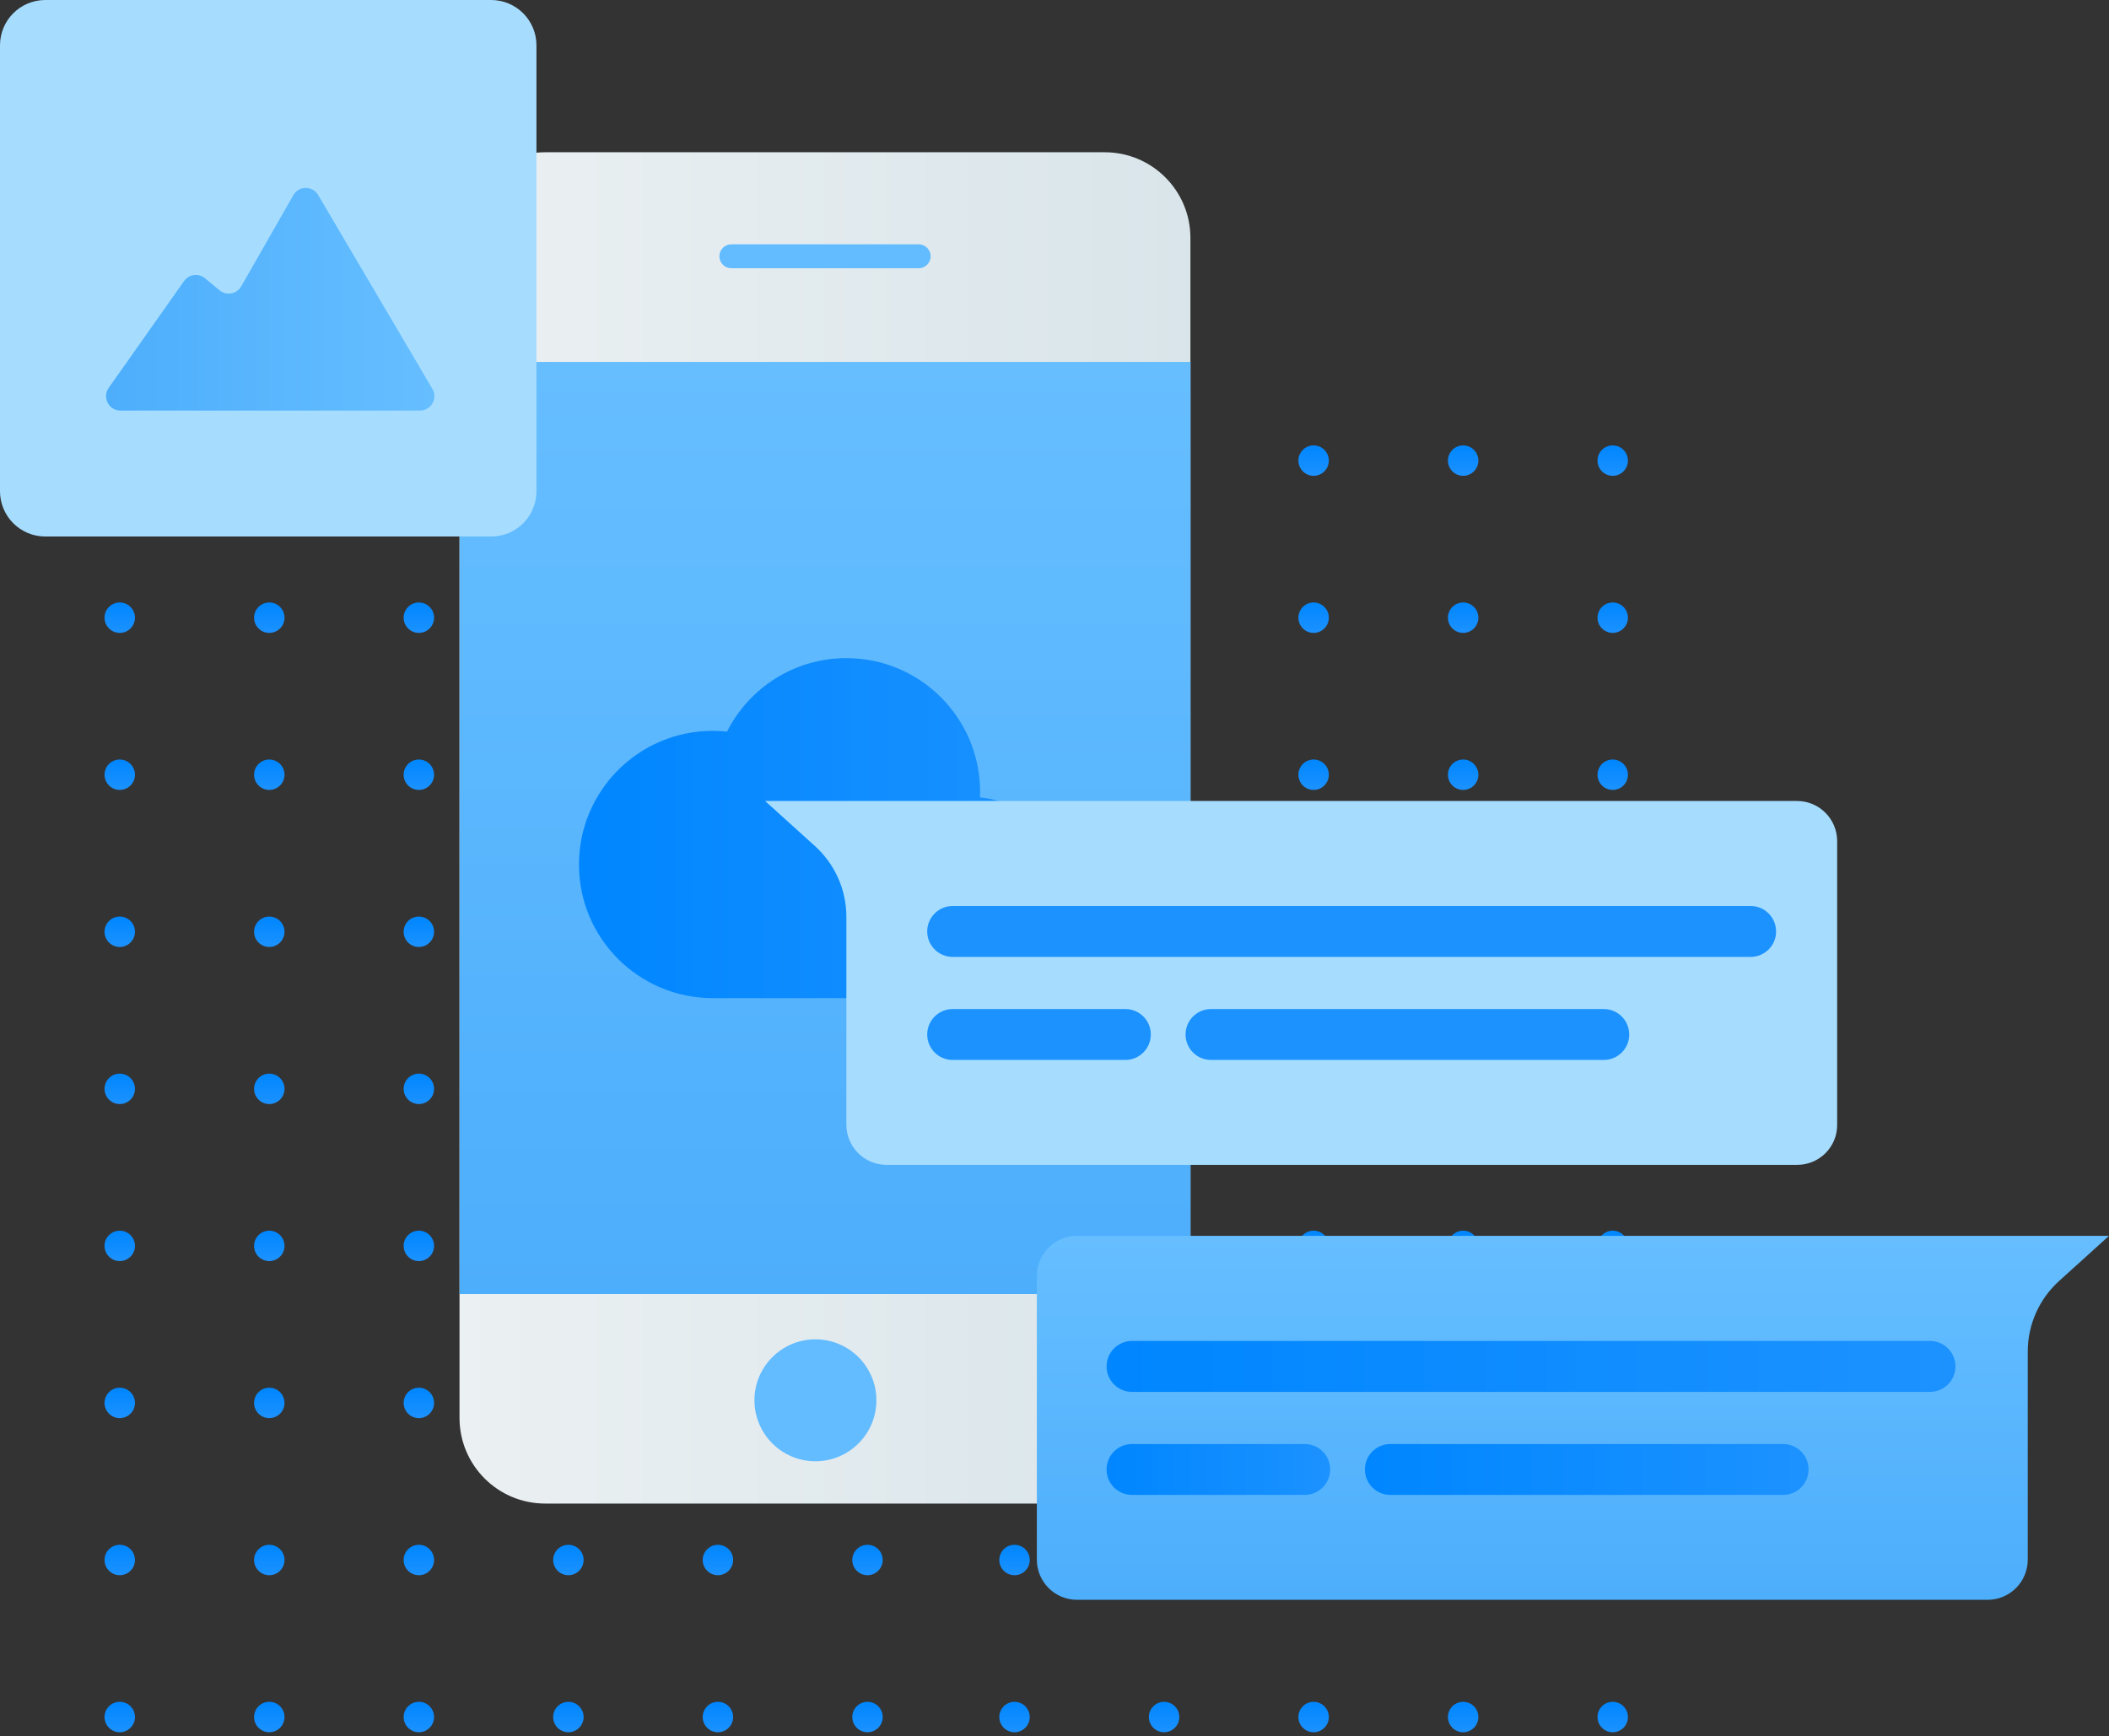 <svg xmlns="http://www.w3.org/2000/svg" width="464" height="382" fill="none" viewBox="0 0 464 382">
    <rect x="0" y="0" width="464" height="382" fill="#333333" stroke="none"/>
    <path fill="url(#paint0_linear)" d="M187.51 101.345c0 1.848 1.498 3.346 3.347 3.346 1.848 0 3.347-1.498 3.347-3.346 0-1.847-1.499-3.345-3.347-3.345-1.849 0-3.347 1.498-3.347 3.345z"/>
    <path fill="url(#paint1_linear)" d="M351.468 101.345c0 1.848 1.498 3.346 3.347 3.346 1.848 0 3.347-1.498 3.347-3.346 0-1.847-1.499-3.345-3.347-3.345-1.849 0-3.347 1.498-3.347 3.345z"/>
    <path fill="url(#paint2_linear)" d="M187.51 135.907c0 1.847 1.498 3.345 3.347 3.345 1.848 0 3.347-1.498 3.347-3.345 0-1.848-1.499-3.345-3.347-3.345-1.849 0-3.347 1.497-3.347 3.345z"/>
    <path fill="url(#paint3_linear)" d="M351.468 135.907c0 1.847 1.498 3.345 3.347 3.345 1.848 0 3.347-1.498 3.347-3.345 0-1.848-1.499-3.345-3.347-3.345-1.849 0-3.347 1.497-3.347 3.345z"/>
    <path fill="url(#paint4_linear)" d="M187.51 170.459c0 1.847 1.498 3.345 3.347 3.345 1.848 0 3.347-1.498 3.347-3.345 0-1.848-1.499-3.346-3.347-3.346-1.849 0-3.347 1.498-3.347 3.346z"/>
    <path fill="url(#paint5_linear)" d="M351.468 170.459c0 1.847 1.498 3.345 3.347 3.345 1.848 0 3.347-1.498 3.347-3.345 0-1.848-1.499-3.346-3.347-3.346-1.849 0-3.347 1.498-3.347 3.346z"/>
    <path fill="url(#paint6_linear)" d="M187.51 205.011c0 1.848 1.498 3.346 3.347 3.346 1.848 0 3.347-1.498 3.347-3.346 0-1.847-1.499-3.345-3.347-3.345-1.849 0-3.347 1.498-3.347 3.345z"/>
    <path fill="url(#paint7_linear)" d="M351.468 205.011c0 1.848 1.498 3.346 3.347 3.346 1.848 0 3.347-1.498 3.347-3.346 0-1.847-1.499-3.345-3.347-3.345-1.849 0-3.347 1.498-3.347 3.345z"/>
    <path fill="url(#paint8_linear)" d="M187.51 239.574c0 1.847 1.498 3.345 3.347 3.345 1.848 0 3.347-1.498 3.347-3.345 0-1.848-1.499-3.345-3.347-3.345-1.849 0-3.347 1.497-3.347 3.345z"/>
    <path fill="url(#paint9_linear)" d="M351.468 239.574c0 1.847 1.498 3.345 3.347 3.345 1.848 0 3.347-1.498 3.347-3.345 0-1.848-1.499-3.345-3.347-3.345-1.849 0-3.347 1.497-3.347 3.345z"/>
    <path fill="url(#paint10_linear)" d="M187.51 274.126c0 1.847 1.498 3.345 3.347 3.345 1.848 0 3.347-1.498 3.347-3.345 0-1.848-1.499-3.346-3.347-3.346-1.849 0-3.347 1.498-3.347 3.346z"/>
    <path fill="url(#paint11_linear)" d="M351.468 274.126c0 1.847 1.498 3.345 3.347 3.345 1.848 0 3.347-1.498 3.347-3.345 0-1.848-1.499-3.346-3.347-3.346-1.849 0-3.347 1.498-3.347 3.346z"/>
    <path fill="url(#paint12_linear)" d="M187.51 308.676c0 1.848 1.498 3.346 3.347 3.346 1.848 0 3.347-1.498 3.347-3.346 0-1.847-1.499-3.345-3.347-3.345-1.849 0-3.347 1.498-3.347 3.345z"/>
    <path fill="url(#paint13_linear)" d="M351.468 308.676c0 1.848 1.498 3.346 3.347 3.346 1.848 0 3.347-1.498 3.347-3.346 0-1.847-1.499-3.345-3.347-3.345-1.849 0-3.347 1.498-3.347 3.345z"/>
    <path fill="url(#paint14_linear)" d="M187.51 343.239c0 1.847 1.498 3.345 3.347 3.345 1.848 0 3.347-1.498 3.347-3.345 0-1.848-1.499-3.345-3.347-3.345-1.849 0-3.347 1.497-3.347 3.345z"/>
    <path fill="url(#paint15_linear)" d="M351.468 343.239c0 1.847 1.498 3.345 3.347 3.345 1.848 0 3.347-1.498 3.347-3.345 0-1.848-1.499-3.345-3.347-3.345-1.849 0-3.347 1.497-3.347 3.345z"/>
    <path fill="url(#paint16_linear)" d="M187.51 377.791c0 1.847 1.498 3.345 3.347 3.345 1.848 0 3.347-1.498 3.347-3.345 0-1.848-1.499-3.346-3.347-3.346-1.849 0-3.347 1.498-3.347 3.346z"/>
    <path fill="url(#paint17_linear)" d="M351.468 377.791c0 1.847 1.498 3.345 3.347 3.345 1.848 0 3.347-1.498 3.347-3.345 0-1.848-1.499-3.346-3.347-3.346-1.849 0-3.347 1.498-3.347 3.346z"/>
    <path fill="url(#paint18_linear)" d="M154.602 101.345c0 1.848 1.499 3.346 3.348 3.346 1.848 0 3.347-1.498 3.347-3.346 0-1.847-1.499-3.345-3.347-3.345-1.849 0-3.348 1.498-3.348 3.345z"/>
    <path fill="url(#paint19_linear)" d="M318.559 101.345c0 1.848 1.499 3.346 3.348 3.346 1.848 0 3.347-1.498 3.347-3.346 0-1.847-1.499-3.345-3.347-3.345-1.849 0-3.348 1.498-3.348 3.345z"/>
    <path fill="url(#paint20_linear)" d="M154.602 135.907c0 1.847 1.499 3.345 3.348 3.345 1.848 0 3.347-1.498 3.347-3.345 0-1.848-1.499-3.345-3.347-3.345-1.849 0-3.348 1.497-3.348 3.345z"/>
    <path fill="url(#paint21_linear)" d="M318.559 135.907c0 1.847 1.499 3.345 3.348 3.345 1.848 0 3.347-1.498 3.347-3.345 0-1.848-1.499-3.345-3.347-3.345-1.849 0-3.348 1.497-3.348 3.345z"/>
    <path fill="url(#paint22_linear)" d="M154.602 170.459c0 1.847 1.499 3.345 3.348 3.345 1.848 0 3.347-1.498 3.347-3.345 0-1.848-1.499-3.346-3.347-3.346-1.849 0-3.348 1.498-3.348 3.346z"/>
    <path fill="url(#paint23_linear)" d="M318.559 170.459c0 1.847 1.499 3.345 3.348 3.345 1.848 0 3.347-1.498 3.347-3.345 0-1.848-1.499-3.346-3.347-3.346-1.849 0-3.348 1.498-3.348 3.346z"/>
    <path fill="url(#paint24_linear)" d="M154.602 205.011c0 1.848 1.499 3.346 3.348 3.346 1.848 0 3.347-1.498 3.347-3.346 0-1.847-1.499-3.345-3.347-3.345-1.849 0-3.348 1.498-3.348 3.345z"/>
    <path fill="url(#paint25_linear)" d="M318.559 205.011c0 1.848 1.499 3.346 3.348 3.346 1.848 0 3.347-1.498 3.347-3.346 0-1.847-1.499-3.345-3.347-3.345-1.849 0-3.348 1.498-3.348 3.345z"/>
    <path fill="url(#paint26_linear)" d="M154.602 239.574c0 1.847 1.499 3.345 3.348 3.345 1.848 0 3.347-1.498 3.347-3.345 0-1.848-1.499-3.345-3.347-3.345-1.849 0-3.348 1.497-3.348 3.345z"/>
    <path fill="url(#paint27_linear)" d="M318.559 239.574c0 1.847 1.499 3.345 3.348 3.345 1.848 0 3.347-1.498 3.347-3.345 0-1.848-1.499-3.345-3.347-3.345-1.849 0-3.348 1.497-3.348 3.345z"/>
    <path fill="url(#paint28_linear)" d="M154.602 274.126c0 1.847 1.499 3.345 3.348 3.345 1.848 0 3.347-1.498 3.347-3.345 0-1.848-1.499-3.346-3.347-3.346-1.849 0-3.348 1.498-3.348 3.346z"/>
    <path fill="url(#paint29_linear)" d="M318.559 274.126c0 1.847 1.499 3.345 3.348 3.345 1.848 0 3.347-1.498 3.347-3.345 0-1.848-1.499-3.346-3.347-3.346-1.849 0-3.348 1.498-3.348 3.346z"/>
    <path fill="url(#paint30_linear)" d="M154.602 308.676c0 1.848 1.499 3.346 3.348 3.346 1.848 0 3.347-1.498 3.347-3.346 0-1.847-1.499-3.345-3.347-3.345-1.849 0-3.348 1.498-3.348 3.345z"/>
    <path fill="url(#paint31_linear)" d="M318.559 308.676c0 1.848 1.499 3.346 3.348 3.346 1.848 0 3.347-1.498 3.347-3.346 0-1.847-1.499-3.345-3.347-3.345-1.849 0-3.348 1.498-3.348 3.345z"/>
    <path fill="url(#paint32_linear)" d="M154.602 343.239c0 1.847 1.499 3.345 3.348 3.345 1.848 0 3.347-1.498 3.347-3.345 0-1.848-1.499-3.345-3.347-3.345-1.849 0-3.348 1.497-3.348 3.345z"/>
    <path fill="url(#paint33_linear)" d="M318.559 343.239c0 1.847 1.499 3.345 3.348 3.345 1.848 0 3.347-1.498 3.347-3.345 0-1.848-1.499-3.345-3.347-3.345-1.849 0-3.348 1.497-3.348 3.345z"/>
    <path fill="url(#paint34_linear)" d="M154.602 377.791c0 1.847 1.499 3.345 3.348 3.345 1.848 0 3.347-1.498 3.347-3.345 0-1.848-1.499-3.346-3.347-3.346-1.849 0-3.348 1.498-3.348 3.346z"/>
    <path fill="url(#paint35_linear)" d="M318.559 377.791c0 1.847 1.499 3.345 3.348 3.345 1.848 0 3.347-1.498 3.347-3.345 0-1.848-1.499-3.346-3.347-3.346-1.849 0-3.348 1.498-3.348 3.346z"/>
    <path fill="url(#paint36_linear)" d="M121.704 101.345c0 1.848 1.499 3.346 3.347 3.346 1.849 0 3.347-1.498 3.347-3.346 0-1.847-1.498-3.345-3.347-3.345-1.848 0-3.347 1.498-3.347 3.345z"/>
    <path fill="url(#paint37_linear)" d="M285.662 101.345c0 1.848 1.499 3.346 3.347 3.346 1.849 0 3.347-1.498 3.347-3.346 0-1.847-1.498-3.345-3.347-3.345-1.848 0-3.347 1.498-3.347 3.345z"/>
    <path fill="url(#paint38_linear)" d="M121.704 135.907c0 1.847 1.499 3.345 3.347 3.345 1.849 0 3.347-1.498 3.347-3.345 0-1.848-1.498-3.345-3.347-3.345-1.848 0-3.347 1.497-3.347 3.345z"/>
    <path fill="url(#paint39_linear)" d="M285.662 135.907c0 1.847 1.499 3.345 3.347 3.345 1.849 0 3.347-1.498 3.347-3.345 0-1.848-1.498-3.345-3.347-3.345-1.848 0-3.347 1.497-3.347 3.345z"/>
    <path fill="url(#paint40_linear)" d="M121.704 170.459c0 1.847 1.499 3.345 3.347 3.345 1.849 0 3.347-1.498 3.347-3.345 0-1.848-1.498-3.346-3.347-3.346-1.848 0-3.347 1.498-3.347 3.346z"/>
    <path fill="url(#paint41_linear)" d="M285.662 170.459c0 1.847 1.499 3.345 3.347 3.345 1.849 0 3.347-1.498 3.347-3.345 0-1.848-1.498-3.346-3.347-3.346-1.848 0-3.347 1.498-3.347 3.346z"/>
    <path fill="url(#paint42_linear)" d="M121.704 205.011c0 1.848 1.499 3.346 3.347 3.346 1.849 0 3.347-1.498 3.347-3.346 0-1.847-1.498-3.345-3.347-3.345-1.848 0-3.347 1.498-3.347 3.345z"/>
    <path fill="url(#paint43_linear)" d="M285.662 205.011c0 1.848 1.499 3.346 3.347 3.346 1.849 0 3.347-1.498 3.347-3.346 0-1.847-1.498-3.345-3.347-3.345-1.848 0-3.347 1.498-3.347 3.345z"/>
    <path fill="url(#paint44_linear)" d="M121.704 239.574c0 1.847 1.499 3.345 3.347 3.345 1.849 0 3.347-1.498 3.347-3.345 0-1.848-1.498-3.345-3.347-3.345-1.848 0-3.347 1.497-3.347 3.345z"/>
    <path fill="url(#paint45_linear)" d="M285.662 239.574c0 1.847 1.499 3.345 3.347 3.345 1.849 0 3.347-1.498 3.347-3.345 0-1.848-1.498-3.345-3.347-3.345-1.848 0-3.347 1.497-3.347 3.345z"/>
    <path fill="url(#paint46_linear)" d="M121.704 274.126c0 1.847 1.499 3.345 3.347 3.345 1.849 0 3.347-1.498 3.347-3.345 0-1.848-1.498-3.346-3.347-3.346-1.848 0-3.347 1.498-3.347 3.346z"/>
    <path fill="url(#paint47_linear)" d="M285.662 274.126c0 1.847 1.499 3.345 3.347 3.345 1.849 0 3.347-1.498 3.347-3.345 0-1.848-1.498-3.346-3.347-3.346-1.848 0-3.347 1.498-3.347 3.346z"/>
    <path fill="url(#paint48_linear)" d="M121.704 308.676c0 1.848 1.499 3.346 3.347 3.346 1.849 0 3.347-1.498 3.347-3.346 0-1.847-1.498-3.345-3.347-3.345-1.848 0-3.347 1.498-3.347 3.345z"/>
    <path fill="url(#paint49_linear)" d="M285.662 308.676c0 1.848 1.499 3.346 3.347 3.346 1.849 0 3.347-1.498 3.347-3.346 0-1.847-1.498-3.345-3.347-3.345-1.848 0-3.347 1.498-3.347 3.345z"/>
    <path fill="url(#paint50_linear)" d="M121.704 343.239c0 1.847 1.499 3.345 3.347 3.345 1.849 0 3.347-1.498 3.347-3.345 0-1.848-1.498-3.345-3.347-3.345-1.848 0-3.347 1.497-3.347 3.345z"/>
    <path fill="url(#paint51_linear)" d="M285.662 343.239c0 1.847 1.499 3.345 3.347 3.345 1.849 0 3.347-1.498 3.347-3.345 0-1.848-1.498-3.345-3.347-3.345-1.848 0-3.347 1.497-3.347 3.345z"/>
    <path fill="url(#paint52_linear)" d="M121.704 377.791c0 1.847 1.499 3.345 3.347 3.345 1.849 0 3.347-1.498 3.347-3.345 0-1.848-1.498-3.346-3.347-3.346-1.848 0-3.347 1.498-3.347 3.346z"/>
    <path fill="url(#paint53_linear)" d="M285.662 377.791c0 1.847 1.499 3.345 3.347 3.345 1.849 0 3.347-1.498 3.347-3.345 0-1.848-1.498-3.346-3.347-3.346-1.848 0-3.347 1.498-3.347 3.346z"/>
    <path fill="url(#paint54_linear)" d="M88.806 101.345c0 1.848 1.5 3.346 3.348 3.346 1.848 0 3.347-1.498 3.347-3.346 0-1.847-1.499-3.345-3.347-3.345-1.849 0-3.347 1.498-3.347 3.345z"/>
    <path fill="url(#paint55_linear)" d="M252.764 101.345c0 1.848 1.498 3.346 3.347 3.346 1.848 0 3.347-1.498 3.347-3.346 0-1.847-1.499-3.345-3.347-3.345-1.849 0-3.347 1.498-3.347 3.345z"/>
    <path fill="url(#paint56_linear)" d="M88.806 135.907c0 1.847 1.5 3.345 3.348 3.345 1.848 0 3.347-1.498 3.347-3.345 0-1.848-1.499-3.345-3.347-3.345-1.849 0-3.347 1.497-3.347 3.345z"/>
    <path fill="url(#paint57_linear)" d="M252.764 135.907c0 1.847 1.498 3.345 3.347 3.345 1.848 0 3.347-1.498 3.347-3.345 0-1.848-1.499-3.345-3.347-3.345-1.849 0-3.347 1.497-3.347 3.345z"/>
    <path fill="url(#paint58_linear)" d="M88.806 170.459c0 1.847 1.5 3.345 3.348 3.345 1.848 0 3.347-1.498 3.347-3.345 0-1.848-1.499-3.346-3.347-3.346-1.849 0-3.347 1.498-3.347 3.346z"/>
    <path fill="url(#paint59_linear)" d="M252.764 170.459c0 1.847 1.498 3.345 3.347 3.345 1.848 0 3.347-1.498 3.347-3.345 0-1.848-1.499-3.346-3.347-3.346-1.849 0-3.347 1.498-3.347 3.346z"/>
    <path fill="url(#paint60_linear)" d="M88.806 205.011c0 1.848 1.5 3.346 3.348 3.346 1.848 0 3.347-1.498 3.347-3.346 0-1.847-1.499-3.345-3.347-3.345-1.849 0-3.347 1.498-3.347 3.345z"/>
    <path fill="url(#paint61_linear)" d="M252.764 205.011c0 1.848 1.498 3.346 3.347 3.346 1.848 0 3.347-1.498 3.347-3.346 0-1.847-1.499-3.345-3.347-3.345-1.849 0-3.347 1.498-3.347 3.345z"/>
    <path fill="url(#paint62_linear)" d="M88.806 239.574c0 1.847 1.5 3.345 3.348 3.345 1.848 0 3.347-1.498 3.347-3.345 0-1.848-1.499-3.345-3.347-3.345-1.849 0-3.347 1.497-3.347 3.345z"/>
    <path fill="url(#paint63_linear)" d="M252.764 239.574c0 1.847 1.498 3.345 3.347 3.345 1.848 0 3.347-1.498 3.347-3.345 0-1.848-1.499-3.345-3.347-3.345-1.849 0-3.347 1.497-3.347 3.345z"/>
    <path fill="url(#paint64_linear)" d="M88.806 274.126c0 1.847 1.5 3.345 3.348 3.345 1.848 0 3.347-1.498 3.347-3.345 0-1.848-1.499-3.346-3.347-3.346-1.849 0-3.347 1.498-3.347 3.346z"/>
    <path fill="url(#paint65_linear)" d="M252.764 274.126c0 1.847 1.498 3.345 3.347 3.345 1.848 0 3.347-1.498 3.347-3.345 0-1.848-1.499-3.346-3.347-3.346-1.849 0-3.347 1.498-3.347 3.346z"/>
    <path fill="url(#paint66_linear)" d="M88.806 308.676c0 1.848 1.5 3.346 3.348 3.346 1.848 0 3.347-1.498 3.347-3.346 0-1.847-1.499-3.345-3.347-3.345-1.849 0-3.347 1.498-3.347 3.345z"/>
    <path fill="url(#paint67_linear)" d="M252.764 308.676c0 1.848 1.498 3.346 3.347 3.346 1.848 0 3.347-1.498 3.347-3.346 0-1.847-1.499-3.345-3.347-3.345-1.849 0-3.347 1.498-3.347 3.345z"/>
    <path fill="url(#paint68_linear)" d="M88.806 343.239c0 1.847 1.5 3.345 3.348 3.345 1.848 0 3.347-1.498 3.347-3.345 0-1.848-1.499-3.345-3.347-3.345-1.849 0-3.347 1.497-3.347 3.345z"/>
    <path fill="url(#paint69_linear)" d="M252.764 343.239c0 1.847 1.498 3.345 3.347 3.345 1.848 0 3.347-1.498 3.347-3.345 0-1.848-1.499-3.345-3.347-3.345-1.849 0-3.347 1.497-3.347 3.345z"/>
    <path fill="url(#paint70_linear)" d="M88.806 377.791c0 1.847 1.5 3.345 3.348 3.345 1.848 0 3.347-1.498 3.347-3.345 0-1.848-1.499-3.346-3.347-3.346-1.849 0-3.347 1.498-3.347 3.346z"/>
    <path fill="url(#paint71_linear)" d="M252.764 377.791c0 1.847 1.498 3.345 3.347 3.345 1.848 0 3.347-1.498 3.347-3.345 0-1.848-1.499-3.346-3.347-3.346-1.849 0-3.347 1.498-3.347 3.346z"/>
    <path fill="url(#paint72_linear)" d="M55.898 101.345c0 1.848 1.499 3.346 3.347 3.346 1.85 0 3.348-1.498 3.348-3.346 0-1.847-1.499-3.345-3.348-3.345-1.848 0-3.347 1.498-3.347 3.345z"/>
    <path fill="url(#paint73_linear)" d="M219.856 101.345c0 1.848 1.499 3.346 3.348 3.346 1.848 0 3.347-1.498 3.347-3.346 0-1.847-1.499-3.345-3.347-3.345-1.849 0-3.348 1.498-3.348 3.345z"/>
    <path fill="url(#paint74_linear)" d="M55.898 135.907c0 1.847 1.499 3.345 3.347 3.345 1.85 0 3.348-1.498 3.348-3.345 0-1.848-1.499-3.345-3.348-3.345-1.848 0-3.347 1.497-3.347 3.345z"/>
    <path fill="url(#paint75_linear)" d="M219.856 135.907c0 1.847 1.499 3.345 3.348 3.345 1.848 0 3.347-1.498 3.347-3.345 0-1.848-1.499-3.345-3.347-3.345-1.849 0-3.348 1.497-3.348 3.345z"/>
    <path fill="url(#paint76_linear)" d="M55.898 170.459c0 1.847 1.499 3.345 3.347 3.345 1.85 0 3.348-1.498 3.348-3.345 0-1.848-1.499-3.346-3.348-3.346-1.848 0-3.347 1.498-3.347 3.346z"/>
    <path fill="url(#paint77_linear)" d="M219.856 170.459c0 1.847 1.499 3.345 3.348 3.345 1.848 0 3.347-1.498 3.347-3.345 0-1.848-1.499-3.346-3.347-3.346-1.849 0-3.348 1.498-3.348 3.346z"/>
    <path fill="url(#paint78_linear)" d="M55.898 205.011c0 1.848 1.499 3.346 3.347 3.346 1.85 0 3.348-1.498 3.348-3.346 0-1.847-1.499-3.345-3.348-3.345-1.848 0-3.347 1.498-3.347 3.345z"/>
    <path fill="url(#paint79_linear)" d="M219.856 205.011c0 1.848 1.499 3.346 3.348 3.346 1.848 0 3.347-1.498 3.347-3.346 0-1.847-1.499-3.345-3.347-3.345-1.849 0-3.348 1.498-3.348 3.345z"/>
    <path fill="url(#paint80_linear)" d="M55.898 239.574c0 1.847 1.499 3.345 3.347 3.345 1.85 0 3.348-1.498 3.348-3.345 0-1.848-1.499-3.345-3.348-3.345-1.848 0-3.347 1.497-3.347 3.345z"/>
    <path fill="url(#paint81_linear)" d="M219.856 239.574c0 1.847 1.499 3.345 3.348 3.345 1.848 0 3.347-1.498 3.347-3.345 0-1.848-1.499-3.345-3.347-3.345-1.849 0-3.348 1.497-3.348 3.345z"/>
    <path fill="url(#paint82_linear)" d="M55.898 274.126c0 1.847 1.499 3.345 3.347 3.345 1.85 0 3.348-1.498 3.348-3.345 0-1.848-1.499-3.346-3.348-3.346-1.848 0-3.347 1.498-3.347 3.346z"/>
    <path fill="url(#paint83_linear)" d="M219.856 274.126c0 1.847 1.499 3.345 3.348 3.345 1.848 0 3.347-1.498 3.347-3.345 0-1.848-1.499-3.346-3.347-3.346-1.849 0-3.348 1.498-3.348 3.346z"/>
    <path fill="url(#paint84_linear)" d="M55.898 308.676c0 1.848 1.499 3.346 3.347 3.346 1.85 0 3.348-1.498 3.348-3.346 0-1.847-1.499-3.345-3.348-3.345-1.848 0-3.347 1.498-3.347 3.345z"/>
    <path fill="url(#paint85_linear)" d="M219.856 308.676c0 1.848 1.499 3.346 3.348 3.346 1.848 0 3.347-1.498 3.347-3.346 0-1.847-1.499-3.345-3.347-3.345-1.849 0-3.348 1.498-3.348 3.345z"/>
    <path fill="url(#paint86_linear)" d="M55.898 343.239c0 1.847 1.499 3.345 3.347 3.345 1.85 0 3.348-1.498 3.348-3.345 0-1.848-1.499-3.345-3.348-3.345-1.848 0-3.347 1.497-3.347 3.345z"/>
    <path fill="url(#paint87_linear)" d="M219.856 343.239c0 1.847 1.499 3.345 3.348 3.345 1.848 0 3.347-1.498 3.347-3.345 0-1.848-1.499-3.345-3.347-3.345-1.849 0-3.348 1.497-3.348 3.345z"/>
    <path fill="url(#paint88_linear)" d="M55.898 377.791c0 1.847 1.499 3.345 3.347 3.345 1.85 0 3.348-1.498 3.348-3.345 0-1.848-1.499-3.346-3.348-3.346-1.848 0-3.347 1.498-3.347 3.346z"/>
    <path fill="url(#paint89_linear)" d="M219.856 377.791c0 1.847 1.499 3.345 3.348 3.345 1.848 0 3.347-1.498 3.347-3.345 0-1.848-1.499-3.346-3.347-3.346-1.849 0-3.348 1.498-3.348 3.346z"/>
    <path fill="url(#paint90_linear)" d="M23 101.345c0 1.848 1.498 3.346 3.347 3.346s3.347-1.498 3.347-3.346c0-1.847-1.498-3.345-3.347-3.345S23 99.498 23 101.345z"/>
    <path fill="url(#paint91_linear)" d="M23 135.907c0 1.847 1.498 3.345 3.347 3.345s3.347-1.498 3.347-3.345c0-1.848-1.498-3.345-3.347-3.345S23 134.059 23 135.907z"/>
    <path fill="url(#paint92_linear)" d="M23 170.459c0 1.847 1.498 3.345 3.347 3.345s3.347-1.498 3.347-3.345c0-1.848-1.498-3.346-3.347-3.346S23 168.611 23 170.459z"/>
    <path fill="url(#paint93_linear)" d="M23 205.011c0 1.848 1.498 3.346 3.347 3.346s3.347-1.498 3.347-3.346c0-1.847-1.498-3.345-3.347-3.345S23 203.164 23 205.011z"/>
    <path fill="url(#paint94_linear)" d="M23 239.574c0 1.847 1.498 3.345 3.347 3.345s3.347-1.498 3.347-3.345c0-1.848-1.498-3.345-3.347-3.345S23 237.726 23 239.574z"/>
    <path fill="url(#paint95_linear)" d="M23 274.126c0 1.847 1.498 3.345 3.347 3.345s3.347-1.498 3.347-3.345c0-1.848-1.498-3.346-3.347-3.346S23 272.278 23 274.126z"/>
    <path fill="url(#paint96_linear)" d="M23 308.676c0 1.848 1.498 3.346 3.347 3.346s3.347-1.498 3.347-3.346c0-1.847-1.498-3.345-3.347-3.345S23 306.829 23 308.676z"/>
    <path fill="url(#paint97_linear)" d="M23 343.239c0 1.847 1.498 3.345 3.347 3.345s3.347-1.498 3.347-3.345c0-1.848-1.498-3.345-3.347-3.345S23 341.391 23 343.239z"/>
    <path fill="url(#paint98_linear)" d="M23 377.791c0 1.847 1.498 3.345 3.347 3.345s3.347-1.498 3.347-3.345c0-1.848-1.498-3.346-3.347-3.346S23 375.943 23 377.791z"/>
    <path fill="url(#paint99_linear)" d="M243.076 330.822H119.947c-10.399 0-18.851-8.428-18.851-18.851V52.351c0-10.399 8.428-18.851 18.851-18.851h123.105c10.399 0 18.852 8.428 18.852 18.851v259.644c0 10.399-8.429 18.827-18.828 18.827z"/>
    <path fill="url(#paint100_linear)" d="M261.927 79.63H101.119v205.085h160.808V79.631z"/>
    <path fill="#63BCFF" d="M202.12 59.023h-41.217c-1.448 0-2.635-1.187-2.635-2.636 0-1.448 1.187-2.635 2.635-2.635h41.217c1.448 0 2.635 1.187 2.635 2.635 0 1.449-1.163 2.636-2.635 2.636zM179.399 321.515c7.408 0 13.414-6.006 13.414-13.414 0-7.409-6.006-13.414-13.414-13.414-7.409 0-13.415 6.005-13.415 13.414 0 7.408 6.006 13.414 13.415 13.414z"/>
    <path fill="url(#paint101_linear)" d="M215.606 175.454c.024-.404.024-.807.024-1.235 0-16.239-13.177-29.416-29.417-29.416-11.468 0-21.416 6.576-26.259 16.168-1.045-.119-2.09-.166-3.158-.166-16.24 0-29.417 13.177-29.417 29.416 0 16.24 13.177 29.393 29.441 29.393h54.394c.736.071 1.472.119 2.208.119 12.251 0 22.199-9.948 22.199-22.199 0-11.515-8.785-20.988-20.015-22.08z"/>
    <path fill="#A6DDFF" d="M395.407 256.296H195.044c-4.867 0-8.832-3.942-8.832-8.832v-45.751c0-5.936-2.517-11.587-6.909-15.552l-10.969-9.924H395.36c4.867 0 8.832 3.941 8.832 8.832v62.418c.024 4.867-3.917 8.809-8.785 8.809z"/>
    <path fill="#1C92FF" d="M385.15 210.544H209.598c-3.11 0-5.603-2.517-5.603-5.603 0-3.11 2.517-5.603 5.603-5.603H385.15c3.111 0 5.604 2.517 5.604 5.603.023 3.086-2.493 5.603-5.604 5.603zM247.586 233.218h-37.988c-3.11 0-5.603-2.517-5.603-5.603 0-3.11 2.517-5.603 5.603-5.603h37.988c3.111 0 5.604 2.516 5.604 5.603 0 3.086-2.517 5.603-5.604 5.603zM352.837 233.218h-86.399c-3.11 0-5.603-2.517-5.603-5.603 0-3.11 2.517-5.603 5.603-5.603h86.399c3.111 0 5.604 2.516 5.604 5.603.023 3.086-2.493 5.603-5.604 5.603z"/>
    <path fill="url(#paint102_linear)" d="M236.95 352h200.34c4.867 0 8.832-3.941 8.832-8.832v-45.775c0-5.935 2.517-11.586 6.909-15.551L464 271.918H236.95c-4.867 0-8.832 3.941-8.832 8.832v62.418c0 4.891 3.965 8.832 8.832 8.832z"/>
    <path fill="url(#paint103_linear)" d="M424.611 306.249H249.059c-3.11 0-5.603-2.516-5.603-5.603 0-3.11 2.517-5.603 5.603-5.603h175.552c3.111 0 5.604 2.517 5.604 5.603 0 3.087-2.493 5.603-5.604 5.603z"/>
    <path fill="url(#paint104_linear)" d="M287.047 328.923h-37.988c-3.11 0-5.603-2.517-5.603-5.603 0-3.11 2.517-5.603 5.603-5.603h37.988c3.111 0 5.604 2.516 5.604 5.603 0 3.086-2.517 5.603-5.604 5.603z"/>
    <path fill="url(#paint105_linear)" d="M392.298 328.923h-86.399c-3.11 0-5.603-2.517-5.603-5.603 0-3.11 2.517-5.603 5.603-5.603h86.399c3.11 0 5.603 2.516 5.603 5.603 0 3.086-2.493 5.603-5.603 5.603z"/>
    <path fill="#A6DDFF" d="M108.076 118.046H9.972c-5.508 0-9.972-4.464-9.972-9.972V9.972C0 4.464 4.464 0 9.972 0h98.08c5.508 0 9.972 4.464 9.972 9.972v98.078c.024 5.532-4.44 9.996-9.948 9.996z"/>
    <path fill="url(#paint106_linear)" d="M26.497 90.338h65.909c2.445 0 3.965-2.659 2.73-4.772L69.993 42.902c-1.235-2.09-4.274-2.066-5.46.047L53.064 63.011c-.974 1.71-3.253 2.113-4.773.855l-3.181-2.635c-1.425-1.187-3.538-.903-4.606.593L23.909 85.353c-1.472 2.089.024 4.986 2.588 4.986z"/>
    <defs>
        <linearGradient id="paint0_linear" x1="190.854" x2="190.854" y1="98.004" y2="104.692" gradientUnits="userSpaceOnUse">
            <stop stop-color="#0086FF"/>
            <stop offset="1" stop-color="#1C92FF"/>
        </linearGradient>
        <linearGradient id="paint1_linear" x1="354.812" x2="354.812" y1="98.004" y2="104.692" gradientUnits="userSpaceOnUse">
            <stop stop-color="#0086FF"/>
            <stop offset="1" stop-color="#1C92FF"/>
        </linearGradient>
        <linearGradient id="paint2_linear" x1="190.854" x2="190.854" y1="132.559" y2="139.247" gradientUnits="userSpaceOnUse">
            <stop stop-color="#0086FF"/>
            <stop offset="1" stop-color="#1C92FF"/>
        </linearGradient>
        <linearGradient id="paint3_linear" x1="354.812" x2="354.812" y1="132.559" y2="139.247" gradientUnits="userSpaceOnUse">
            <stop stop-color="#0086FF"/>
            <stop offset="1" stop-color="#1C92FF"/>
        </linearGradient>
        <linearGradient id="paint4_linear" x1="190.854" x2="190.854" y1="167.114" y2="173.802" gradientUnits="userSpaceOnUse">
            <stop stop-color="#0086FF"/>
            <stop offset="1" stop-color="#1C92FF"/>
        </linearGradient>
        <linearGradient id="paint5_linear" x1="354.812" x2="354.812" y1="167.114" y2="173.802" gradientUnits="userSpaceOnUse">
            <stop stop-color="#0086FF"/>
            <stop offset="1" stop-color="#1C92FF"/>
        </linearGradient>
        <linearGradient id="paint6_linear" x1="190.854" x2="190.854" y1="201.67" y2="208.358" gradientUnits="userSpaceOnUse">
            <stop stop-color="#0086FF"/>
            <stop offset="1" stop-color="#1C92FF"/>
        </linearGradient>
        <linearGradient id="paint7_linear" x1="354.812" x2="354.812" y1="201.67" y2="208.358" gradientUnits="userSpaceOnUse">
            <stop stop-color="#0086FF"/>
            <stop offset="1" stop-color="#1C92FF"/>
        </linearGradient>
        <linearGradient id="paint8_linear" x1="190.854" x2="190.854" y1="236.226" y2="242.914" gradientUnits="userSpaceOnUse">
            <stop stop-color="#0086FF"/>
            <stop offset="1" stop-color="#1C92FF"/>
        </linearGradient>
        <linearGradient id="paint9_linear" x1="354.812" x2="354.812" y1="236.226" y2="242.914" gradientUnits="userSpaceOnUse">
            <stop stop-color="#0086FF"/>
            <stop offset="1" stop-color="#1C92FF"/>
        </linearGradient>
        <linearGradient id="paint10_linear" x1="190.854" x2="190.854" y1="270.781" y2="277.469" gradientUnits="userSpaceOnUse">
            <stop stop-color="#0086FF"/>
            <stop offset="1" stop-color="#1C92FF"/>
        </linearGradient>
        <linearGradient id="paint11_linear" x1="354.812" x2="354.812" y1="270.781" y2="277.469" gradientUnits="userSpaceOnUse">
            <stop stop-color="#0086FF"/>
            <stop offset="1" stop-color="#1C92FF"/>
        </linearGradient>
        <linearGradient id="paint12_linear" x1="190.854" x2="190.854" y1="305.335" y2="312.024" gradientUnits="userSpaceOnUse">
            <stop stop-color="#0086FF"/>
            <stop offset="1" stop-color="#1C92FF"/>
        </linearGradient>
        <linearGradient id="paint13_linear" x1="354.812" x2="354.812" y1="305.335" y2="312.024" gradientUnits="userSpaceOnUse">
            <stop stop-color="#0086FF"/>
            <stop offset="1" stop-color="#1C92FF"/>
        </linearGradient>
        <linearGradient id="paint14_linear" x1="190.854" x2="190.854" y1="339.891" y2="346.58" gradientUnits="userSpaceOnUse">
            <stop stop-color="#0086FF"/>
            <stop offset="1" stop-color="#1C92FF"/>
        </linearGradient>
        <linearGradient id="paint15_linear" x1="354.812" x2="354.812" y1="339.891" y2="346.58" gradientUnits="userSpaceOnUse">
            <stop stop-color="#0086FF"/>
            <stop offset="1" stop-color="#1C92FF"/>
        </linearGradient>
        <linearGradient id="paint16_linear" x1="190.854" x2="190.854" y1="374.447" y2="381.135" gradientUnits="userSpaceOnUse">
            <stop stop-color="#0086FF"/>
            <stop offset="1" stop-color="#1C92FF"/>
        </linearGradient>
        <linearGradient id="paint17_linear" x1="354.812" x2="354.812" y1="374.447" y2="381.135" gradientUnits="userSpaceOnUse">
            <stop stop-color="#0086FF"/>
            <stop offset="1" stop-color="#1C92FF"/>
        </linearGradient>
        <linearGradient id="paint18_linear" x1="157.953" x2="157.953" y1="98.004" y2="104.692" gradientUnits="userSpaceOnUse">
            <stop stop-color="#0086FF"/>
            <stop offset="1" stop-color="#1C92FF"/>
        </linearGradient>
        <linearGradient id="paint19_linear" x1="321.91" x2="321.91" y1="98.004" y2="104.692" gradientUnits="userSpaceOnUse">
            <stop stop-color="#0086FF"/>
            <stop offset="1" stop-color="#1C92FF"/>
        </linearGradient>
        <linearGradient id="paint20_linear" x1="157.953" x2="157.953" y1="132.559" y2="139.247" gradientUnits="userSpaceOnUse">
            <stop stop-color="#0086FF"/>
            <stop offset="1" stop-color="#1C92FF"/>
        </linearGradient>
        <linearGradient id="paint21_linear" x1="321.91" x2="321.91" y1="132.559" y2="139.247" gradientUnits="userSpaceOnUse">
            <stop stop-color="#0086FF"/>
            <stop offset="1" stop-color="#1C92FF"/>
        </linearGradient>
        <linearGradient id="paint22_linear" x1="157.953" x2="157.953" y1="167.114" y2="173.802" gradientUnits="userSpaceOnUse">
            <stop stop-color="#0086FF"/>
            <stop offset="1" stop-color="#1C92FF"/>
        </linearGradient>
        <linearGradient id="paint23_linear" x1="321.91" x2="321.91" y1="167.114" y2="173.802" gradientUnits="userSpaceOnUse">
            <stop stop-color="#0086FF"/>
            <stop offset="1" stop-color="#1C92FF"/>
        </linearGradient>
        <linearGradient id="paint24_linear" x1="157.953" x2="157.953" y1="201.67" y2="208.358" gradientUnits="userSpaceOnUse">
            <stop stop-color="#0086FF"/>
            <stop offset="1" stop-color="#1C92FF"/>
        </linearGradient>
        <linearGradient id="paint25_linear" x1="321.91" x2="321.91" y1="201.67" y2="208.358" gradientUnits="userSpaceOnUse">
            <stop stop-color="#0086FF"/>
            <stop offset="1" stop-color="#1C92FF"/>
        </linearGradient>
        <linearGradient id="paint26_linear" x1="157.953" x2="157.953" y1="236.226" y2="242.914" gradientUnits="userSpaceOnUse">
            <stop stop-color="#0086FF"/>
            <stop offset="1" stop-color="#1C92FF"/>
        </linearGradient>
        <linearGradient id="paint27_linear" x1="321.91" x2="321.91" y1="236.226" y2="242.914" gradientUnits="userSpaceOnUse">
            <stop stop-color="#0086FF"/>
            <stop offset="1" stop-color="#1C92FF"/>
        </linearGradient>
        <linearGradient id="paint28_linear" x1="157.953" x2="157.953" y1="270.781" y2="277.469" gradientUnits="userSpaceOnUse">
            <stop stop-color="#0086FF"/>
            <stop offset="1" stop-color="#1C92FF"/>
        </linearGradient>
        <linearGradient id="paint29_linear" x1="321.91" x2="321.91" y1="270.781" y2="277.469" gradientUnits="userSpaceOnUse">
            <stop stop-color="#0086FF"/>
            <stop offset="1" stop-color="#1C92FF"/>
        </linearGradient>
        <linearGradient id="paint30_linear" x1="157.953" x2="157.953" y1="305.335" y2="312.024" gradientUnits="userSpaceOnUse">
            <stop stop-color="#0086FF"/>
            <stop offset="1" stop-color="#1C92FF"/>
        </linearGradient>
        <linearGradient id="paint31_linear" x1="321.91" x2="321.91" y1="305.335" y2="312.024" gradientUnits="userSpaceOnUse">
            <stop stop-color="#0086FF"/>
            <stop offset="1" stop-color="#1C92FF"/>
        </linearGradient>
        <linearGradient id="paint32_linear" x1="157.953" x2="157.953" y1="339.891" y2="346.58" gradientUnits="userSpaceOnUse">
            <stop stop-color="#0086FF"/>
            <stop offset="1" stop-color="#1C92FF"/>
        </linearGradient>
        <linearGradient id="paint33_linear" x1="321.91" x2="321.91" y1="339.891" y2="346.58" gradientUnits="userSpaceOnUse">
            <stop stop-color="#0086FF"/>
            <stop offset="1" stop-color="#1C92FF"/>
        </linearGradient>
        <linearGradient id="paint34_linear" x1="157.953" x2="157.953" y1="374.447" y2="381.135" gradientUnits="userSpaceOnUse">
            <stop stop-color="#0086FF"/>
            <stop offset="1" stop-color="#1C92FF"/>
        </linearGradient>
        <linearGradient id="paint35_linear" x1="321.91" x2="321.91" y1="374.447" y2="381.135" gradientUnits="userSpaceOnUse">
            <stop stop-color="#0086FF"/>
            <stop offset="1" stop-color="#1C92FF"/>
        </linearGradient>
        <linearGradient id="paint36_linear" x1="125.05" x2="125.05" y1="98.004" y2="104.692" gradientUnits="userSpaceOnUse">
            <stop stop-color="#0086FF"/>
            <stop offset="1" stop-color="#1C92FF"/>
        </linearGradient>
        <linearGradient id="paint37_linear" x1="289.008" x2="289.008" y1="98.004" y2="104.692" gradientUnits="userSpaceOnUse">
            <stop stop-color="#0086FF"/>
            <stop offset="1" stop-color="#1C92FF"/>
        </linearGradient>
        <linearGradient id="paint38_linear" x1="125.05" x2="125.05" y1="132.559" y2="139.247" gradientUnits="userSpaceOnUse">
            <stop stop-color="#0086FF"/>
            <stop offset="1" stop-color="#1C92FF"/>
        </linearGradient>
        <linearGradient id="paint39_linear" x1="289.008" x2="289.008" y1="132.559" y2="139.247" gradientUnits="userSpaceOnUse">
            <stop stop-color="#0086FF"/>
            <stop offset="1" stop-color="#1C92FF"/>
        </linearGradient>
        <linearGradient id="paint40_linear" x1="125.05" x2="125.05" y1="167.114" y2="173.802" gradientUnits="userSpaceOnUse">
            <stop stop-color="#0086FF"/>
            <stop offset="1" stop-color="#1C92FF"/>
        </linearGradient>
        <linearGradient id="paint41_linear" x1="289.008" x2="289.008" y1="167.114" y2="173.802" gradientUnits="userSpaceOnUse">
            <stop stop-color="#0086FF"/>
            <stop offset="1" stop-color="#1C92FF"/>
        </linearGradient>
        <linearGradient id="paint42_linear" x1="125.05" x2="125.05" y1="201.67" y2="208.358" gradientUnits="userSpaceOnUse">
            <stop stop-color="#0086FF"/>
            <stop offset="1" stop-color="#1C92FF"/>
        </linearGradient>
        <linearGradient id="paint43_linear" x1="289.008" x2="289.008" y1="201.67" y2="208.358" gradientUnits="userSpaceOnUse">
            <stop stop-color="#0086FF"/>
            <stop offset="1" stop-color="#1C92FF"/>
        </linearGradient>
        <linearGradient id="paint44_linear" x1="125.05" x2="125.05" y1="236.226" y2="242.914" gradientUnits="userSpaceOnUse">
            <stop stop-color="#0086FF"/>
            <stop offset="1" stop-color="#1C92FF"/>
        </linearGradient>
        <linearGradient id="paint45_linear" x1="289.008" x2="289.008" y1="236.226" y2="242.914" gradientUnits="userSpaceOnUse">
            <stop stop-color="#0086FF"/>
            <stop offset="1" stop-color="#1C92FF"/>
        </linearGradient>
        <linearGradient id="paint46_linear" x1="125.05" x2="125.05" y1="270.781" y2="277.469" gradientUnits="userSpaceOnUse">
            <stop stop-color="#0086FF"/>
            <stop offset="1" stop-color="#1C92FF"/>
        </linearGradient>
        <linearGradient id="paint47_linear" x1="289.008" x2="289.008" y1="270.781" y2="277.469" gradientUnits="userSpaceOnUse">
            <stop stop-color="#0086FF"/>
            <stop offset="1" stop-color="#1C92FF"/>
        </linearGradient>
        <linearGradient id="paint48_linear" x1="125.05" x2="125.05" y1="305.335" y2="312.024" gradientUnits="userSpaceOnUse">
            <stop stop-color="#0086FF"/>
            <stop offset="1" stop-color="#1C92FF"/>
        </linearGradient>
        <linearGradient id="paint49_linear" x1="289.008" x2="289.008" y1="305.335" y2="312.024" gradientUnits="userSpaceOnUse">
            <stop stop-color="#0086FF"/>
            <stop offset="1" stop-color="#1C92FF"/>
        </linearGradient>
        <linearGradient id="paint50_linear" x1="125.05" x2="125.05" y1="339.891" y2="346.58" gradientUnits="userSpaceOnUse">
            <stop stop-color="#0086FF"/>
            <stop offset="1" stop-color="#1C92FF"/>
        </linearGradient>
        <linearGradient id="paint51_linear" x1="289.008" x2="289.008" y1="339.891" y2="346.58" gradientUnits="userSpaceOnUse">
            <stop stop-color="#0086FF"/>
            <stop offset="1" stop-color="#1C92FF"/>
        </linearGradient>
        <linearGradient id="paint52_linear" x1="125.05" x2="125.05" y1="374.447" y2="381.135" gradientUnits="userSpaceOnUse">
            <stop stop-color="#0086FF"/>
            <stop offset="1" stop-color="#1C92FF"/>
        </linearGradient>
        <linearGradient id="paint53_linear" x1="289.008" x2="289.008" y1="374.447" y2="381.135" gradientUnits="userSpaceOnUse">
            <stop stop-color="#0086FF"/>
            <stop offset="1" stop-color="#1C92FF"/>
        </linearGradient>
        <linearGradient id="paint54_linear" x1="92.149" x2="92.149" y1="98.004" y2="104.692" gradientUnits="userSpaceOnUse">
            <stop stop-color="#0086FF"/>
            <stop offset="1" stop-color="#1C92FF"/>
        </linearGradient>
        <linearGradient id="paint55_linear" x1="256.106" x2="256.106" y1="98.004" y2="104.692" gradientUnits="userSpaceOnUse">
            <stop stop-color="#0086FF"/>
            <stop offset="1" stop-color="#1C92FF"/>
        </linearGradient>
        <linearGradient id="paint56_linear" x1="92.149" x2="92.149" y1="132.559" y2="139.247" gradientUnits="userSpaceOnUse">
            <stop stop-color="#0086FF"/>
            <stop offset="1" stop-color="#1C92FF"/>
        </linearGradient>
        <linearGradient id="paint57_linear" x1="256.106" x2="256.106" y1="132.559" y2="139.247" gradientUnits="userSpaceOnUse">
            <stop stop-color="#0086FF"/>
            <stop offset="1" stop-color="#1C92FF"/>
        </linearGradient>
        <linearGradient id="paint58_linear" x1="92.149" x2="92.149" y1="167.114" y2="173.802" gradientUnits="userSpaceOnUse">
            <stop stop-color="#0086FF"/>
            <stop offset="1" stop-color="#1C92FF"/>
        </linearGradient>
        <linearGradient id="paint59_linear" x1="256.106" x2="256.106" y1="167.114" y2="173.802" gradientUnits="userSpaceOnUse">
            <stop stop-color="#0086FF"/>
            <stop offset="1" stop-color="#1C92FF"/>
        </linearGradient>
        <linearGradient id="paint60_linear" x1="92.149" x2="92.149" y1="201.67" y2="208.358" gradientUnits="userSpaceOnUse">
            <stop stop-color="#0086FF"/>
            <stop offset="1" stop-color="#1C92FF"/>
        </linearGradient>
        <linearGradient id="paint61_linear" x1="256.106" x2="256.106" y1="201.67" y2="208.358" gradientUnits="userSpaceOnUse">
            <stop stop-color="#0086FF"/>
            <stop offset="1" stop-color="#1C92FF"/>
        </linearGradient>
        <linearGradient id="paint62_linear" x1="92.149" x2="92.149" y1="236.226" y2="242.914" gradientUnits="userSpaceOnUse">
            <stop stop-color="#0086FF"/>
            <stop offset="1" stop-color="#1C92FF"/>
        </linearGradient>
        <linearGradient id="paint63_linear" x1="256.106" x2="256.106" y1="236.226" y2="242.914" gradientUnits="userSpaceOnUse">
            <stop stop-color="#0086FF"/>
            <stop offset="1" stop-color="#1C92FF"/>
        </linearGradient>
        <linearGradient id="paint64_linear" x1="92.149" x2="92.149" y1="270.781" y2="277.469" gradientUnits="userSpaceOnUse">
            <stop stop-color="#0086FF"/>
            <stop offset="1" stop-color="#1C92FF"/>
        </linearGradient>
        <linearGradient id="paint65_linear" x1="256.106" x2="256.106" y1="270.781" y2="277.469" gradientUnits="userSpaceOnUse">
            <stop stop-color="#0086FF"/>
            <stop offset="1" stop-color="#1C92FF"/>
        </linearGradient>
        <linearGradient id="paint66_linear" x1="92.149" x2="92.149" y1="305.335" y2="312.024" gradientUnits="userSpaceOnUse">
            <stop stop-color="#0086FF"/>
            <stop offset="1" stop-color="#1C92FF"/>
        </linearGradient>
        <linearGradient id="paint67_linear" x1="256.106" x2="256.106" y1="305.335" y2="312.024" gradientUnits="userSpaceOnUse">
            <stop stop-color="#0086FF"/>
            <stop offset="1" stop-color="#1C92FF"/>
        </linearGradient>
        <linearGradient id="paint68_linear" x1="92.149" x2="92.149" y1="339.891" y2="346.58" gradientUnits="userSpaceOnUse">
            <stop stop-color="#0086FF"/>
            <stop offset="1" stop-color="#1C92FF"/>
        </linearGradient>
        <linearGradient id="paint69_linear" x1="256.106" x2="256.106" y1="339.891" y2="346.58" gradientUnits="userSpaceOnUse">
            <stop stop-color="#0086FF"/>
            <stop offset="1" stop-color="#1C92FF"/>
        </linearGradient>
        <linearGradient id="paint70_linear" x1="92.149" x2="92.149" y1="374.447" y2="381.135" gradientUnits="userSpaceOnUse">
            <stop stop-color="#0086FF"/>
            <stop offset="1" stop-color="#1C92FF"/>
        </linearGradient>
        <linearGradient id="paint71_linear" x1="256.106" x2="256.106" y1="374.447" y2="381.135" gradientUnits="userSpaceOnUse">
            <stop stop-color="#0086FF"/>
            <stop offset="1" stop-color="#1C92FF"/>
        </linearGradient>
        <linearGradient id="paint72_linear" x1="59.247" x2="59.247" y1="98.004" y2="104.692" gradientUnits="userSpaceOnUse">
            <stop stop-color="#0086FF"/>
            <stop offset="1" stop-color="#1C92FF"/>
        </linearGradient>
        <linearGradient id="paint73_linear" x1="223.205" x2="223.205" y1="98.004" y2="104.692" gradientUnits="userSpaceOnUse">
            <stop stop-color="#0086FF"/>
            <stop offset="1" stop-color="#1C92FF"/>
        </linearGradient>
        <linearGradient id="paint74_linear" x1="59.247" x2="59.247" y1="132.559" y2="139.247" gradientUnits="userSpaceOnUse">
            <stop stop-color="#0086FF"/>
            <stop offset="1" stop-color="#1C92FF"/>
        </linearGradient>
        <linearGradient id="paint75_linear" x1="223.205" x2="223.205" y1="132.559" y2="139.247" gradientUnits="userSpaceOnUse">
            <stop stop-color="#0086FF"/>
            <stop offset="1" stop-color="#1C92FF"/>
        </linearGradient>
        <linearGradient id="paint76_linear" x1="59.247" x2="59.247" y1="167.114" y2="173.802" gradientUnits="userSpaceOnUse">
            <stop stop-color="#0086FF"/>
            <stop offset="1" stop-color="#1C92FF"/>
        </linearGradient>
        <linearGradient id="paint77_linear" x1="223.205" x2="223.205" y1="167.114" y2="173.802" gradientUnits="userSpaceOnUse">
            <stop stop-color="#0086FF"/>
            <stop offset="1" stop-color="#1C92FF"/>
        </linearGradient>
        <linearGradient id="paint78_linear" x1="59.247" x2="59.247" y1="201.67" y2="208.358" gradientUnits="userSpaceOnUse">
            <stop stop-color="#0086FF"/>
            <stop offset="1" stop-color="#1C92FF"/>
        </linearGradient>
        <linearGradient id="paint79_linear" x1="223.205" x2="223.205" y1="201.67" y2="208.358" gradientUnits="userSpaceOnUse">
            <stop stop-color="#0086FF"/>
            <stop offset="1" stop-color="#1C92FF"/>
        </linearGradient>
        <linearGradient id="paint80_linear" x1="59.247" x2="59.247" y1="236.226" y2="242.914" gradientUnits="userSpaceOnUse">
            <stop stop-color="#0086FF"/>
            <stop offset="1" stop-color="#1C92FF"/>
        </linearGradient>
        <linearGradient id="paint81_linear" x1="223.205" x2="223.205" y1="236.226" y2="242.914" gradientUnits="userSpaceOnUse">
            <stop stop-color="#0086FF"/>
            <stop offset="1" stop-color="#1C92FF"/>
        </linearGradient>
        <linearGradient id="paint82_linear" x1="59.247" x2="59.247" y1="270.781" y2="277.469" gradientUnits="userSpaceOnUse">
            <stop stop-color="#0086FF"/>
            <stop offset="1" stop-color="#1C92FF"/>
        </linearGradient>
        <linearGradient id="paint83_linear" x1="223.205" x2="223.205" y1="270.781" y2="277.469" gradientUnits="userSpaceOnUse">
            <stop stop-color="#0086FF"/>
            <stop offset="1" stop-color="#1C92FF"/>
        </linearGradient>
        <linearGradient id="paint84_linear" x1="59.247" x2="59.247" y1="305.335" y2="312.024" gradientUnits="userSpaceOnUse">
            <stop stop-color="#0086FF"/>
            <stop offset="1" stop-color="#1C92FF"/>
        </linearGradient>
        <linearGradient id="paint85_linear" x1="223.205" x2="223.205" y1="305.335" y2="312.024" gradientUnits="userSpaceOnUse">
            <stop stop-color="#0086FF"/>
            <stop offset="1" stop-color="#1C92FF"/>
        </linearGradient>
        <linearGradient id="paint86_linear" x1="59.247" x2="59.247" y1="339.891" y2="346.58" gradientUnits="userSpaceOnUse">
            <stop stop-color="#0086FF"/>
            <stop offset="1" stop-color="#1C92FF"/>
        </linearGradient>
        <linearGradient id="paint87_linear" x1="223.205" x2="223.205" y1="339.891" y2="346.58" gradientUnits="userSpaceOnUse">
            <stop stop-color="#0086FF"/>
            <stop offset="1" stop-color="#1C92FF"/>
        </linearGradient>
        <linearGradient id="paint88_linear" x1="59.247" x2="59.247" y1="374.447" y2="381.135" gradientUnits="userSpaceOnUse">
            <stop stop-color="#0086FF"/>
            <stop offset="1" stop-color="#1C92FF"/>
        </linearGradient>
        <linearGradient id="paint89_linear" x1="223.205" x2="223.205" y1="374.447" y2="381.135" gradientUnits="userSpaceOnUse">
            <stop stop-color="#0086FF"/>
            <stop offset="1" stop-color="#1C92FF"/>
        </linearGradient>
        <linearGradient id="paint90_linear" x1="26.344" x2="26.344" y1="98.004" y2="104.692" gradientUnits="userSpaceOnUse">
            <stop stop-color="#0086FF"/>
            <stop offset="1" stop-color="#1C92FF"/>
        </linearGradient>
        <linearGradient id="paint91_linear" x1="26.344" x2="26.344" y1="132.559" y2="139.247" gradientUnits="userSpaceOnUse">
            <stop stop-color="#0086FF"/>
            <stop offset="1" stop-color="#1C92FF"/>
        </linearGradient>
        <linearGradient id="paint92_linear" x1="26.344" x2="26.344" y1="167.114" y2="173.802" gradientUnits="userSpaceOnUse">
            <stop stop-color="#0086FF"/>
            <stop offset="1" stop-color="#1C92FF"/>
        </linearGradient>
        <linearGradient id="paint93_linear" x1="26.344" x2="26.344" y1="201.67" y2="208.358" gradientUnits="userSpaceOnUse">
            <stop stop-color="#0086FF"/>
            <stop offset="1" stop-color="#1C92FF"/>
        </linearGradient>
        <linearGradient id="paint94_linear" x1="26.344" x2="26.344" y1="236.226" y2="242.914" gradientUnits="userSpaceOnUse">
            <stop stop-color="#0086FF"/>
            <stop offset="1" stop-color="#1C92FF"/>
        </linearGradient>
        <linearGradient id="paint95_linear" x1="26.344" x2="26.344" y1="270.781" y2="277.469" gradientUnits="userSpaceOnUse">
            <stop stop-color="#0086FF"/>
            <stop offset="1" stop-color="#1C92FF"/>
        </linearGradient>
        <linearGradient id="paint96_linear" x1="26.344" x2="26.344" y1="305.335" y2="312.024" gradientUnits="userSpaceOnUse">
            <stop stop-color="#0086FF"/>
            <stop offset="1" stop-color="#1C92FF"/>
        </linearGradient>
        <linearGradient id="paint97_linear" x1="26.344" x2="26.344" y1="339.891" y2="346.58" gradientUnits="userSpaceOnUse">
            <stop stop-color="#0086FF"/>
            <stop offset="1" stop-color="#1C92FF"/>
        </linearGradient>
        <linearGradient id="paint98_linear" x1="26.344" x2="26.344" y1="374.447" y2="381.135" gradientUnits="userSpaceOnUse">
            <stop stop-color="#0086FF"/>
            <stop offset="1" stop-color="#1C92FF"/>
        </linearGradient>
        <linearGradient id="paint99_linear" x1="101.115" x2="261.913" y1="182.174" y2="182.174" gradientUnits="userSpaceOnUse">
            <stop stop-color="#EBF0F2"/>
            <stop offset="1" stop-color="#D9E5EA"/>
        </linearGradient>
        <linearGradient id="paint100_linear" x1="181.514" x2="181.514" y1="284.719" y2="79.629" gradientUnits="userSpaceOnUse">
            <stop stop-color="#4DAEFC"/>
            <stop offset="1" stop-color="#66BEFF"/>
        </linearGradient>
        <linearGradient id="paint101_linear" x1="127.4" x2="235.629" y1="182.275" y2="182.275" gradientUnits="userSpaceOnUse">
            <stop stop-color="#0086FF"/>
            <stop offset="1" stop-color="#1C92FF"/>
        </linearGradient>
        <linearGradient id="paint102_linear" x1="346.057" x2="346.057" y1="352.01" y2="271.93" gradientUnits="userSpaceOnUse">
            <stop stop-color="#4DAEFC"/>
            <stop offset="1" stop-color="#66BEFF"/>
        </linearGradient>
        <linearGradient id="paint103_linear" x1="243.447" x2="430.227" y1="300.631" y2="300.631" gradientUnits="userSpaceOnUse">
            <stop stop-color="#0086FF"/>
            <stop offset="1" stop-color="#1C92FF"/>
        </linearGradient>
        <linearGradient id="paint104_linear" x1="243.447" x2="292.65" y1="323.31" y2="323.31" gradientUnits="userSpaceOnUse">
            <stop stop-color="#0086FF"/>
            <stop offset="1" stop-color="#1C92FF"/>
        </linearGradient>
        <linearGradient id="paint105_linear" x1="300.293" x2="397.911" y1="323.31" y2="323.31" gradientUnits="userSpaceOnUse">
            <stop stop-color="#0086FF"/>
            <stop offset="1" stop-color="#1C92FF"/>
        </linearGradient>
        <linearGradient id="paint106_linear" x1="23.322" x2="95.572" y1="65.838" y2="65.838" gradientUnits="userSpaceOnUse">
            <stop stop-color="#4DAEFC"/>
            <stop offset="1" stop-color="#66BEFF"/>
        </linearGradient>
    </defs>
</svg>
